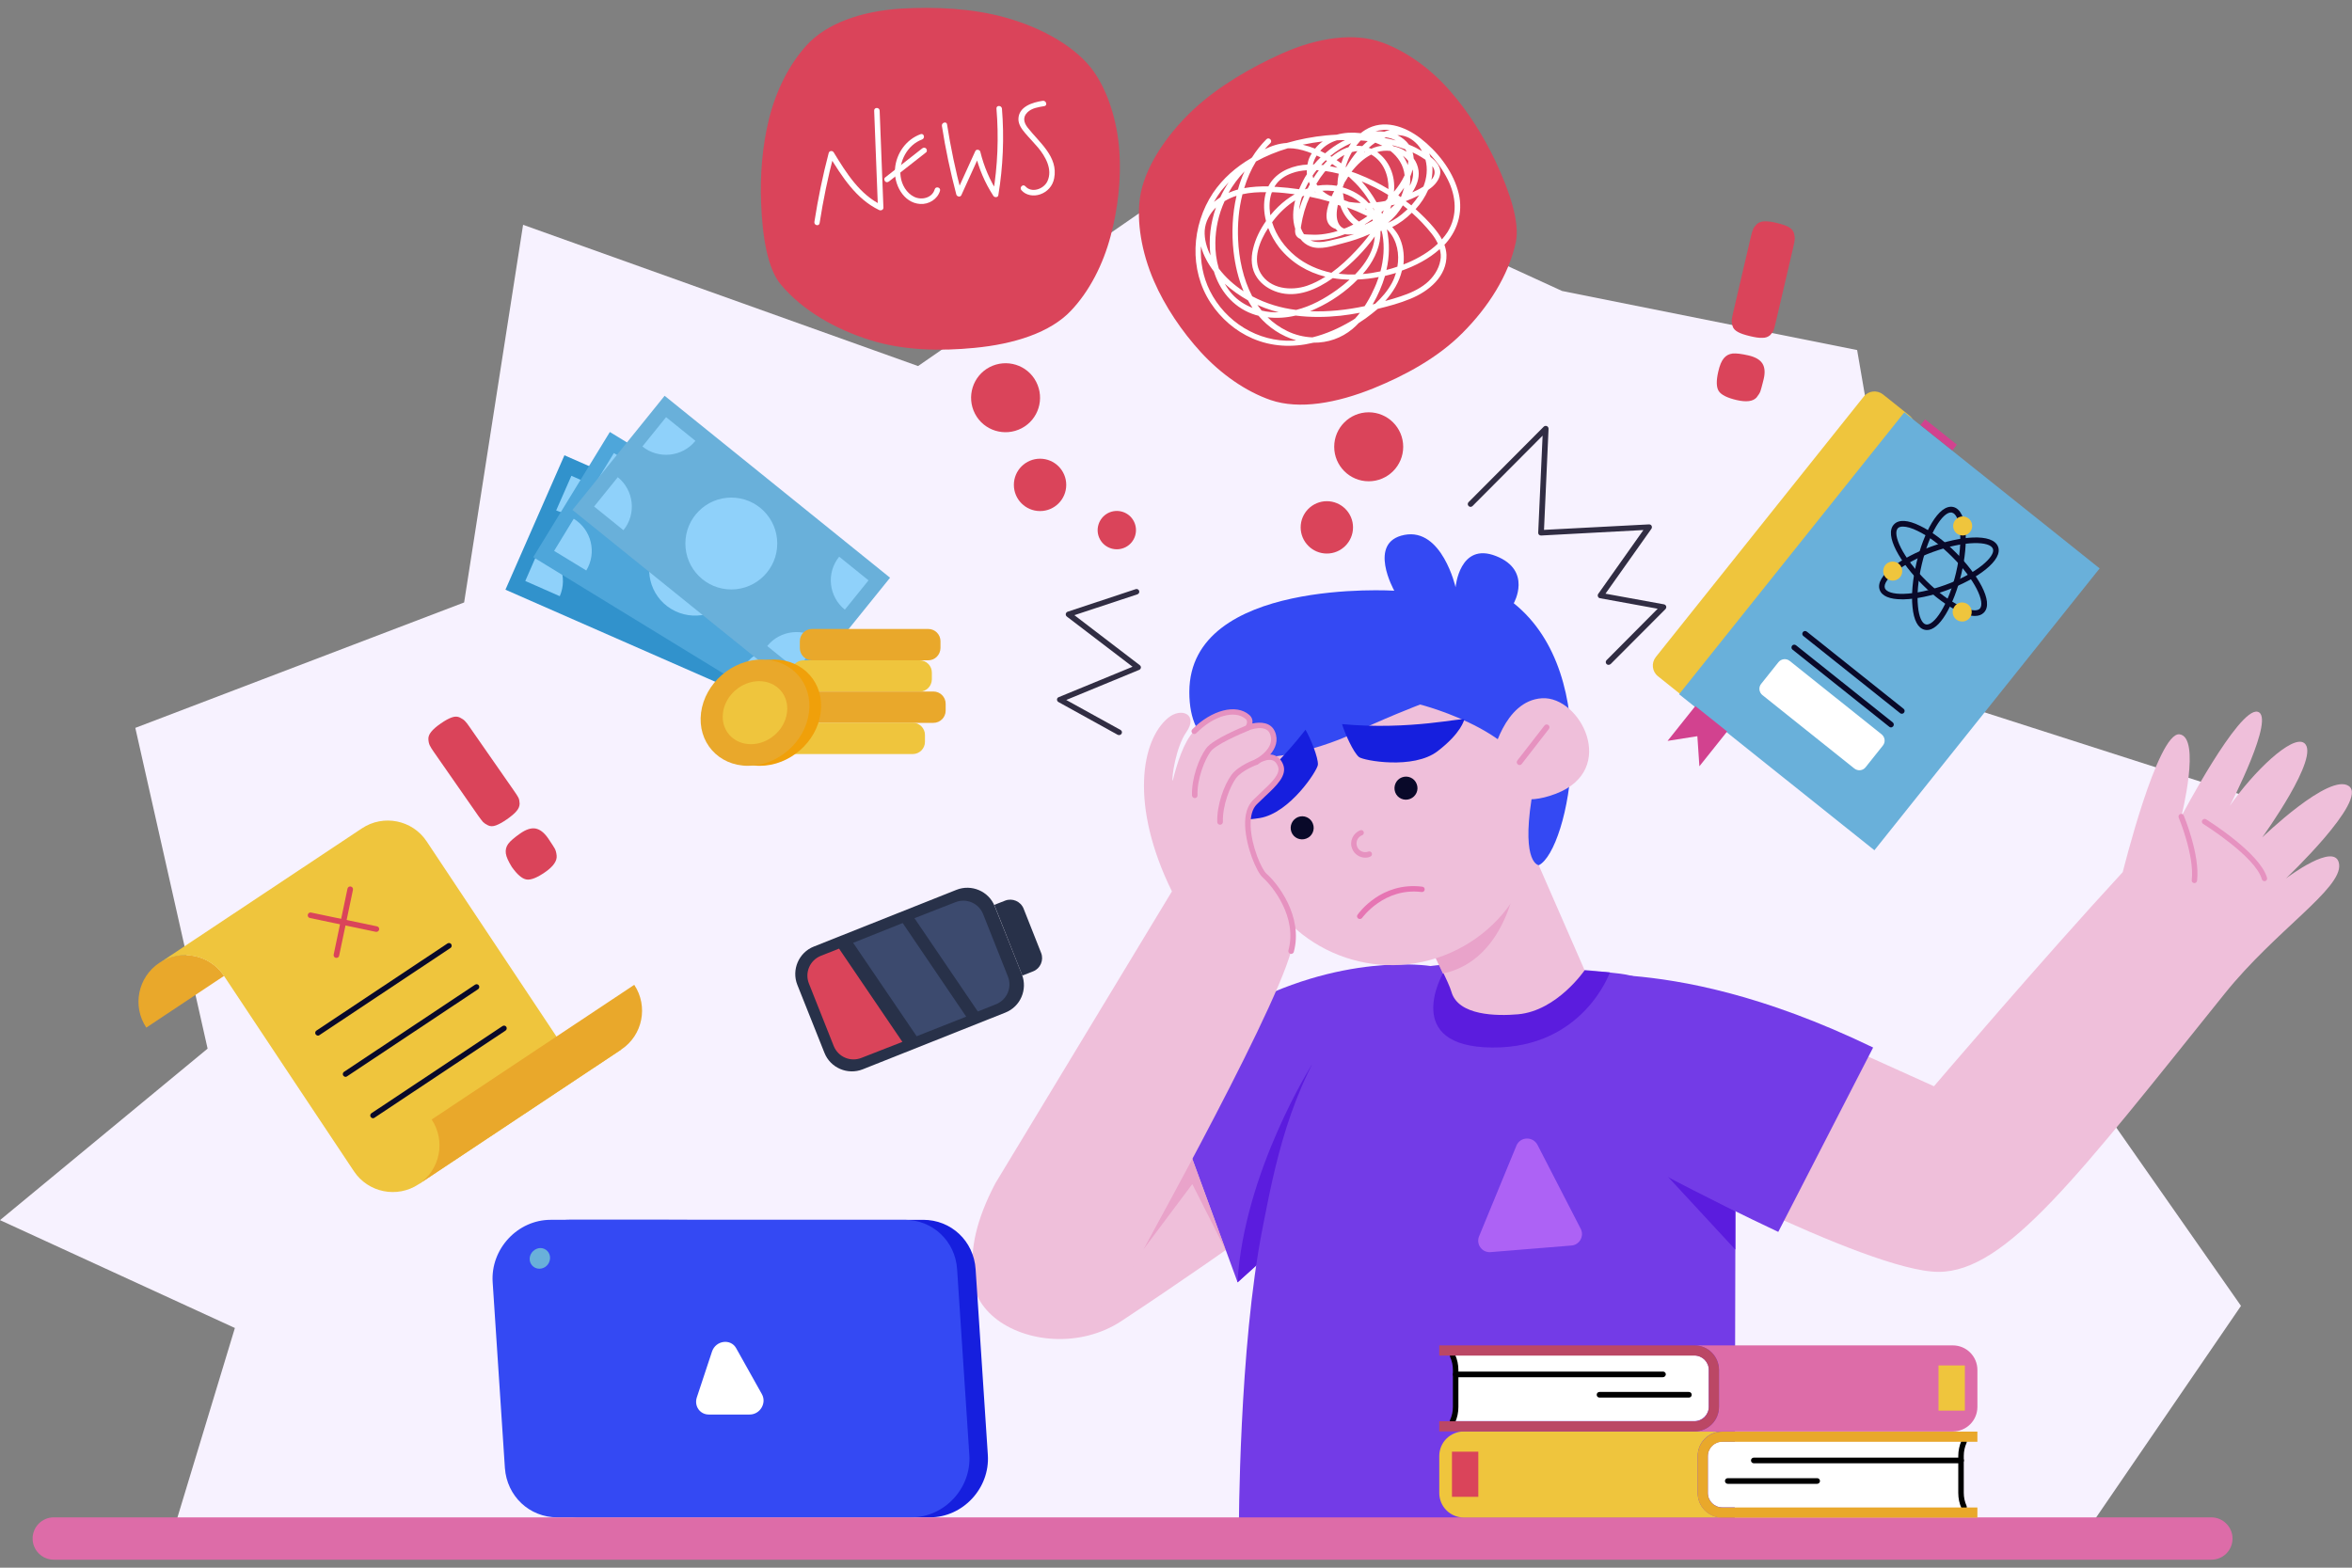 <?xml version="1.0" encoding="utf-8"?>
<!-- Generator: Adobe Illustrator 27.1.1, SVG Export Plug-In . SVG Version: 6.00 Build 0)  -->
<svg version="1.1" id="Layer_1" xmlns="http://www.w3.org/2000/svg" xmlns:xlink="http://www.w3.org/1999/xlink" x="0px" y="0px"
	 viewBox="0 0 150 100" style="enable-background:new 0 0 150 100;" xml:space="preserve">
<rect x="0" y="0" width="150" height="100" fill="#808080" stroke="none"/>
<style type="text/css">
	.st0{fill:#F7F2FF;}
	.st1{fill:#EFC53D;}
	.st2{fill:#69B0DA;}
	.st3{fill:#D2428F;}
	.st4{fill:#090929;}
	.st5{fill:#FFFFFF;}
	.st6{fill:#283149;}
	.st7{fill:#DA445A;}
	.st8{fill:#3C4A6E;}
	.st9{fill:#E9A82B;}
	.st10{fill:#3192CC;}
	.st11{fill:#8FD1FA;}
	.st12{fill:#4EA6DA;}
	.st13{fill:#F0A00A;}
	.st14{fill:#312D43;}
	.st15{fill:#EFBFDA;}
	.st16{fill:#733BE7;}
	.st17{fill:#E9A3CA;}
	.st18{fill:#5B1CDE;}
	.st19{fill:#AD62F5;}
	.st20{fill:#E692C0;}
	.st21{fill:#3449F3;}
	.st22{fill:#161FDE;}
	.st23{fill:#E675B3;}
	.st24{fill:#DD6CA8;}
	.st25{fill:#BB4765;}
</style>
<g>
	<g id="BACKGROUND">
		<g>
			<polygon class="st0" points="14.98,84.71 0,77.83 13.24,66.89 8.63,46.43 29.6,38.43 33.36,14.34 58.55,23.35 79.09,9.15 
				99.62,18.56 118.44,22.33 122.17,44.03 144.67,51.25 132.04,67.74 142.92,83.3 132.9,97.94 10.97,97.94 			"/>
		</g>
	</g>
	<g id="OBJECTS">
		<g>
			<g>
				<g>
					<path class="st1" d="M107.43,44.49l-1.69-1.35c-0.38-0.3-0.44-0.85-0.14-1.23l13.26-16.61c0.3-0.38,0.85-0.44,1.23-0.14
						l1.69,1.35c0.38,0.3,0.44,0.85,0.14,1.23l-13.26,16.61C108.36,44.73,107.81,44.79,107.43,44.49z"/>
				</g>
				<g>
					
						<rect x="109" y="32.24" transform="matrix(0.624 -0.781 0.781 0.624 13.889 109.294)" class="st2" width="23.02" height="15.95"/>
				</g>
				<g>
					<polygon class="st3" points="108.38,48.88 108.25,46.96 106.35,47.26 108.12,45.04 110.15,46.66 					"/>
				</g>
				<g>
					
						<rect x="123.41" y="26.38" transform="matrix(0.624 -0.781 0.781 0.624 24.87 107.033)" class="st3" width="0.47" height="2.6"/>
				</g>
				<g>
					<g>
						<path class="st4" d="M122.89,40.19c-0.05,0-0.1-0.01-0.15-0.02c-0.42-0.1-0.69-0.6-0.77-1.46c-0.08-0.78,0.01-1.77,0.25-2.79
							c0.44-1.9,1.42-3.79,2.35-3.58c0.93,0.22,0.97,2.35,0.52,4.25c-0.24,1.02-0.6,1.94-1.01,2.61
							C123.68,39.86,123.27,40.19,122.89,40.19z M124.42,32.69c-0.53,0-1.39,1.31-1.86,3.32l0,0c-0.23,0.98-0.32,1.93-0.24,2.67
							c0.06,0.66,0.25,1.09,0.5,1.15c0.25,0.06,0.61-0.24,0.96-0.81c0.39-0.63,0.74-1.52,0.97-2.5c0.49-2.1,0.26-3.7-0.26-3.82
							C124.47,32.69,124.45,32.69,124.42,32.69z M122.39,35.97L122.39,35.97L122.39,35.97z"/>
					</g>
					<g>
						<path class="st4" d="M121.31,38.23c-0.8,0-1.29-0.21-1.43-0.6c-0.33-0.9,1.44-2.1,3.27-2.76l0,0
							c1.83-0.67,3.95-0.89,4.28,0.01c0.15,0.41-0.13,0.91-0.8,1.45c-0.61,0.49-1.49,0.96-2.47,1.32c-0.98,0.36-1.95,0.56-2.74,0.58
							C121.38,38.23,121.35,38.23,121.31,38.23z M123.27,35.21L123.27,35.21c-2.03,0.74-3.24,1.81-3.06,2.31
							c0.09,0.24,0.54,0.38,1.2,0.36c0.75-0.02,1.68-0.22,2.63-0.56c0.95-0.34,1.79-0.79,2.37-1.26c0.52-0.42,0.78-0.81,0.69-1.05
							C126.92,34.51,125.3,34.47,123.27,35.21z"/>
					</g>
					<g>
						<path class="st4" d="M125.95,39.29c-0.29,0-0.66-0.1-1.08-0.31c-0.71-0.34-1.51-0.93-2.25-1.67c-1.39-1.37-2.5-3.19-1.82-3.87
							c0.3-0.31,0.88-0.28,1.65,0.1c0.71,0.34,1.51,0.93,2.25,1.67c1.39,1.37,2.5,3.19,1.82,3.87
							C126.38,39.22,126.19,39.29,125.95,39.29z M121.36,33.59c-0.14,0-0.25,0.03-0.32,0.1c-0.37,0.38,0.28,1.86,1.82,3.37
							c0.72,0.71,1.48,1.28,2.16,1.6c0.6,0.29,1.06,0.35,1.24,0.17c0.37-0.38-0.28-1.86-1.82-3.37c-0.72-0.71-1.48-1.28-2.16-1.6
							C121.92,33.68,121.6,33.59,121.36,33.59z"/>
					</g>
					<g>
						<path class="st1" d="M120.12,36.29c-0.08,0.33,0.13,0.66,0.45,0.73c0.33,0.08,0.66-0.13,0.73-0.45
							c0.08-0.33-0.13-0.66-0.45-0.73C120.52,35.76,120.19,35.96,120.12,36.29z"/>
					</g>
					<g>
						<path class="st1" d="M124.58,33.41c-0.08,0.33,0.13,0.66,0.45,0.73c0.33,0.08,0.66-0.13,0.73-0.45
							c0.08-0.33-0.13-0.66-0.45-0.73C124.99,32.88,124.66,33.09,124.58,33.41z"/>
					</g>
					<g>
						<path class="st1" d="M124.55,38.9c-0.08,0.33,0.13,0.66,0.45,0.73c0.33,0.08,0.66-0.13,0.73-0.45
							c0.08-0.33-0.13-0.66-0.45-0.73C124.96,38.36,124.63,38.57,124.55,38.9z"/>
					</g>
				</g>
				<g>
					<path class="st5" d="M118.26,49.02l-5.86-4.68c-0.22-0.18-0.26-0.5-0.08-0.72l1.1-1.38c0.18-0.22,0.5-0.26,0.72-0.08l5.86,4.68
						c0.22,0.18,0.26,0.5,0.08,0.72l-1.1,1.38C118.81,49.16,118.49,49.2,118.26,49.02z"/>
				</g>
				<g>
					<path class="st4" d="M120.6,46.4c-0.04,0-0.08-0.01-0.11-0.04l-6.17-4.92c-0.08-0.06-0.09-0.17-0.03-0.25
						c0.06-0.08,0.17-0.09,0.25-0.03l6.17,4.92c0.08,0.06,0.09,0.17,0.03,0.25C120.7,46.37,120.65,46.4,120.6,46.4z"/>
				</g>
				<g>
					<path class="st4" d="M121.29,45.53c-0.04,0-0.08-0.01-0.11-0.04l-6.17-4.92c-0.08-0.06-0.09-0.17-0.03-0.25
						c0.06-0.08,0.17-0.09,0.25-0.03l6.17,4.92c0.08,0.06,0.09,0.17,0.03,0.25C121.39,45.51,121.34,45.53,121.29,45.53z"/>
				</g>
			</g>
			<g>
				<g>
					<path class="st6" d="M64.12,64.59l-9.1,3.62c-0.96,0.38-2.06-0.09-2.44-1.05l-1.73-4.34c-0.38-0.96,0.09-2.06,1.05-2.44
						l9.1-3.62c0.96-0.38,2.06,0.09,2.44,1.05l1.73,4.34C65.55,63.12,65.08,64.21,64.12,64.59z"/>
				</g>
				<g>
					<path class="st7" d="M54.94,67.48c-0.7,0.28-1.49-0.06-1.77-0.76l-1.58-3.98c-0.28-0.7,0.06-1.49,0.76-1.77l1.16-0.46
						l4.04,5.95L54.94,67.48z"/>
				</g>
				<g>
					<path class="st8" d="M60.93,57.55c0.7-0.28,1.49,0.06,1.77,0.76l1.58,3.98c0.28,0.7-0.06,1.49-0.76,1.77l-1.16,0.46l-4.04-5.95
						L60.93,57.55z"/>
				</g>
				<g>
					<path class="st6" d="M65.89,61.96l-0.69,0.27l-1.79-4.51l0.69-0.27c0.46-0.18,0.99,0.04,1.18,0.51l1.12,2.83
						C66.58,61.25,66.35,61.78,65.89,61.96z"/>
				</g>
				<g>
					<polygon class="st8" points="61.62,64.85 58.46,66.1 54.41,60.14 57.57,58.88 					"/>
				</g>
			</g>
			<g>
				<g>
					<path class="st9" d="M14.29,62.25c-0.91-1.37-2.76-1.74-4.13-0.83c-1.37,0.91-1.74,2.76-0.83,4.13L14.29,62.25z"/>
				</g>
				<g>
					<path class="st1" d="M35.49,66.12c0,0-7.65-11.51-8.28-12.45c-0.91-1.37-2.76-1.74-4.13-0.83l-12.92,8.59
						c1.37-0.91,3.22-0.54,4.13,0.83c1.59,2.39,7.35,11.07,8.28,12.45c0.91,1.37,2.76,1.74,4.13,0.83
						c2.19-1.46,12.92-8.59,12.92-8.59"/>
				</g>
				<g>
					<path class="st9" d="M26.7,75.54c1.37-0.91,1.74-2.76,0.83-4.13l12.92-8.59c0.91,1.37,0.54,3.22-0.83,4.13L26.7,75.54z"/>
				</g>
				<g>
					<path class="st4" d="M20.28,66.06c-0.06,0-0.11-0.03-0.15-0.08c-0.05-0.08-0.03-0.19,0.05-0.24l8.36-5.56
						c0.08-0.05,0.19-0.03,0.24,0.05c0.05,0.08,0.03,0.19-0.05,0.24l-8.36,5.56C20.35,66.05,20.32,66.06,20.28,66.06z"/>
				</g>
				<g>
					<path class="st4" d="M22.04,68.69c-0.06,0-0.11-0.03-0.15-0.08c-0.05-0.08-0.03-0.19,0.05-0.24l8.36-5.56
						c0.08-0.05,0.19-0.03,0.24,0.05c0.05,0.08,0.03,0.19-0.05,0.24l-8.36,5.56C22.1,68.68,22.07,68.69,22.04,68.69z"/>
				</g>
				<g>
					<path class="st4" d="M23.79,71.33c-0.06,0-0.11-0.03-0.15-0.08c-0.05-0.08-0.03-0.19,0.05-0.24l8.36-5.56
						c0.08-0.05,0.19-0.03,0.24,0.05c0.05,0.08,0.03,0.19-0.05,0.24l-8.36,5.56C23.86,71.32,23.82,71.33,23.79,71.33z"/>
				</g>
				<g>
					<g>
						<path class="st7" d="M21.46,61.1c-0.01,0-0.02,0-0.04,0c-0.1-0.02-0.16-0.11-0.14-0.21l0.88-4.2c0.02-0.1,0.11-0.16,0.21-0.14
							c0.1,0.02,0.16,0.11,0.14,0.21l-0.88,4.2C21.62,61.04,21.55,61.1,21.46,61.1z"/>
					</g>
					<g>
						<path class="st7" d="M24.01,59.44c-0.01,0-0.02,0-0.04,0l-4.2-0.88c-0.1-0.02-0.16-0.11-0.14-0.21
							c0.02-0.1,0.11-0.16,0.21-0.14l4.2,0.88c0.1,0.02,0.16,0.11,0.14,0.21C24.16,59.38,24.09,59.44,24.01,59.44z"/>
					</g>
				</g>
			</g>
			<g>
				<g>
					<g>
						<g>
							
								<rect x="37.88" y="27.8" transform="matrix(0.402 -0.916 0.916 0.402 -8.458 61.138)" class="st10" width="9.36" height="18.48"/>
						</g>
						<g>
							<path class="st11" d="M45.23,38.22c-0.65,1.48-2.37,2.15-3.85,1.5c-1.48-0.65-2.15-2.37-1.5-3.85
								c0.65-1.48,2.37-2.15,3.85-1.5C45.21,35.01,45.88,36.74,45.23,38.22z"/>
						</g>
						<g>
							<path class="st11" d="M35.47,32.56c1.22,0.53,2.63-0.02,3.17-1.24l-2.2-0.97L35.47,32.56z"/>
						</g>
						<g>
							<path class="st11" d="M50.65,39.22c-1.22-0.53-1.77-1.95-1.24-3.17l2.2,0.97L50.65,39.22z"/>
						</g>
						<g>
							<path class="st11" d="M34.46,34.86c1.22,0.53,1.77,1.95,1.24,3.17l-2.2-0.97L34.46,34.86z"/>
						</g>
						<g>
							<path class="st11" d="M49.64,41.52c-1.22-0.53-2.63,0.02-3.17,1.24l2.2,0.97L49.64,41.52z"/>
						</g>
					</g>
					<g>
						<g>
							
								<rect x="39.64" y="27.11" transform="matrix(0.522 -0.853 0.853 0.522 -9.809 55.201)" class="st12" width="9.36" height="18.48"/>
						</g>
						<g>
							<path class="st11" d="M46.82,37.87c-0.84,1.38-2.64,1.81-4.02,0.97c-1.38-0.84-1.81-2.64-0.97-4.02
								c0.84-1.38,2.64-1.81,4.02-0.97C47.23,34.69,47.66,36.49,46.82,37.87z"/>
						</g>
						<g>
							<path class="st11" d="M37.9,30.95c1.13,0.69,2.61,0.34,3.3-0.8l-2.05-1.25L37.9,30.95z"/>
						</g>
						<g>
							<path class="st11" d="M52.05,39.6c-1.13-0.69-1.49-2.17-0.8-3.3l2.05,1.25L52.05,39.6z"/>
						</g>
						<g>
							<path class="st11" d="M36.59,33.09c1.13,0.69,1.49,2.17,0.8,3.3l-2.05-1.25L36.59,33.09z"/>
						</g>
						<g>
							<path class="st11" d="M50.74,41.74c-1.13-0.69-2.61-0.34-3.3,0.8l2.05,1.25L50.74,41.74z"/>
						</g>
					</g>
					<g>
						<g>
							
								<rect x="41.96" y="25.42" transform="matrix(0.628 -0.778 0.778 0.628 -9.619 49.21)" class="st2" width="9.36" height="18.48"/>
						</g>
						<g>
							<circle class="st11" cx="46.64" cy="34.67" r="2.93"/>
						</g>
						<g>
							<path class="st11" d="M40.97,28.48c1.03,0.83,2.55,0.67,3.38-0.36l-1.87-1.51L40.97,28.48z"/>
						</g>
						<g>
							<path class="st11" d="M53.88,38.89c-1.03-0.83-1.2-2.35-0.36-3.38l1.87,1.51L53.88,38.89z"/>
						</g>
						<g>
							<path class="st11" d="M39.4,30.44c1.03,0.83,1.2,2.35,0.36,3.38l-1.87-1.51L39.4,30.44z"/>
						</g>
						<g>
							<path class="st11" d="M52.31,40.85c-1.03-0.83-2.55-0.67-3.38,0.36l1.87,1.51L52.31,40.85z"/>
						</g>
					</g>
				</g>
				<g>
					<g>
						<path class="st1" d="M58.65,44.12h-7.41c-0.43,0-0.78-0.35-0.78-0.78V42.9c0-0.43,0.35-0.78,0.78-0.78h7.41
							c0.43,0,0.78,0.35,0.78,0.78v0.44C59.42,43.77,59.08,44.12,58.65,44.12z"/>
					</g>
					<g>
						<path class="st9" d="M59.53,46.11h-7.41c-0.43,0-0.78-0.35-0.78-0.78v-0.44c0-0.43,0.35-0.78,0.78-0.78h7.41
							c0.43,0,0.78,0.35,0.78,0.78v0.44C60.31,45.76,59.96,46.11,59.53,46.11z"/>
					</g>
					<g>
						<path class="st9" d="M59.2,42.12h-7.41c-0.43,0-0.78-0.35-0.78-0.78v-0.44c0-0.43,0.35-0.78,0.78-0.78h7.41
							c0.43,0,0.78,0.35,0.78,0.78v0.44C59.97,41.78,59.62,42.12,59.2,42.12z"/>
					</g>
					<g>
						<path class="st1" d="M58.21,48.1H50.8c-0.43,0-0.78-0.35-0.78-0.78v-0.44c0-0.43,0.35-0.78,0.78-0.78h7.41
							c0.43,0,0.78,0.35,0.78,0.78v0.44C58.99,47.75,58.64,48.1,58.21,48.1z"/>
					</g>
					<g>
						<g>
							<path class="st13" d="M52.34,45.46c-0.24,1.87-1.98,3.39-3.88,3.39c-1.9,0-3.24-1.52-3-3.39c0.24-1.87,1.98-3.39,3.88-3.39
								C51.24,42.07,52.59,43.59,52.34,45.46z"/>
						</g>
						<g>
							<path class="st9" d="M51.59,45.46c-0.24,1.87-1.98,3.39-3.88,3.39c-1.9,0-3.24-1.52-3-3.39s1.98-3.39,3.88-3.39
								C50.49,42.07,51.84,43.59,51.59,45.46z"/>
						</g>
						<g>
							<path class="st1" d="M50.19,45.46c-0.14,1.11-1.18,2.01-2.3,2.01c-1.13,0-1.93-0.9-1.78-2.01c0.14-1.11,1.18-2.01,2.3-2.01
								C49.54,43.45,50.34,44.35,50.19,45.46z"/>
						</g>
					</g>
				</g>
			</g>
			<g>
				<g>
					<g>
						<path class="st7" d="M109.94,22.85c0.15-0.18,0.33-0.27,0.56-0.3c0.23-0.02,0.56,0.02,1,0.12c0.44,0.1,0.74,0.27,0.9,0.52
							c0.15,0.24,0.18,0.57,0.08,0.99l-0.06,0.24c-0.06,0.24-0.11,0.42-0.15,0.54c-0.04,0.11-0.12,0.24-0.24,0.39
							c-0.23,0.26-0.66,0.31-1.27,0.17s-1-0.34-1.15-0.58c-0.15-0.24-0.16-0.65-0.03-1.22C109.67,23.31,109.79,23.03,109.94,22.85z
							 M112.4,21.55c-0.21,0.01-0.47-0.03-0.8-0.11c-0.33-0.08-0.58-0.16-0.76-0.26s-0.3-0.22-0.34-0.37
							c-0.05-0.15-0.06-0.28-0.06-0.38c0.01-0.11,0.04-0.27,0.09-0.48l1.13-4.84c0.05-0.21,0.09-0.37,0.14-0.48
							c0.04-0.1,0.12-0.21,0.23-0.32c0.11-0.11,0.27-0.18,0.48-0.19c0.21-0.01,0.47,0.02,0.8,0.1c0.33,0.08,0.58,0.16,0.76,0.26
							c0.18,0.1,0.29,0.23,0.34,0.39c0.04,0.15,0.06,0.29,0.05,0.4c-0.01,0.11-0.04,0.27-0.09,0.49l-1.13,4.84
							c-0.05,0.21-0.09,0.37-0.13,0.47c-0.04,0.1-0.11,0.2-0.22,0.31C112.76,21.49,112.61,21.55,112.4,21.55z"/>
					</g>
				</g>
				<g>
					<g>
						<path class="st7" d="M32.26,54.44c-0.03-0.23,0.02-0.43,0.15-0.61c0.13-0.18,0.39-0.4,0.76-0.66c0.37-0.26,0.7-0.37,0.98-0.32
							c0.28,0.05,0.54,0.25,0.79,0.6l0.14,0.21c0.14,0.21,0.24,0.36,0.3,0.47c0.06,0.11,0.1,0.25,0.12,0.44
							c0.04,0.34-0.21,0.7-0.73,1.06c-0.52,0.36-0.92,0.52-1.2,0.47c-0.28-0.05-0.59-0.32-0.93-0.8
							C32.42,54.94,32.29,54.66,32.26,54.44z M32.94,51.74c-0.13,0.16-0.34,0.33-0.61,0.52c-0.27,0.19-0.51,0.32-0.7,0.39
							c-0.19,0.07-0.36,0.07-0.5,0c-0.14-0.07-0.25-0.14-0.32-0.21c-0.07-0.08-0.17-0.21-0.3-0.39l-2.84-4.08
							c-0.13-0.18-0.21-0.32-0.26-0.42c-0.05-0.1-0.08-0.23-0.09-0.39c-0.01-0.16,0.05-0.32,0.18-0.48
							c0.13-0.16,0.33-0.34,0.61-0.53c0.27-0.19,0.51-0.32,0.71-0.39c0.2-0.07,0.37-0.06,0.51,0.01c0.14,0.07,0.26,0.15,0.33,0.23
							c0.08,0.08,0.18,0.21,0.3,0.39l2.84,4.08c0.13,0.18,0.21,0.32,0.26,0.41c0.05,0.09,0.07,0.22,0.08,0.37
							C33.14,51.42,33.08,51.58,32.94,51.74z"/>
					</g>
				</g>
			</g>
		</g>
		<g>
			<g>
				<g>
					<path class="st14" d="M102.58,42.41c-0.05,0-0.09-0.02-0.12-0.05c-0.07-0.07-0.07-0.18,0-0.25l3.26-3.28l-3.68-0.67
						c-0.06-0.01-0.11-0.05-0.13-0.11c-0.02-0.06-0.02-0.12,0.02-0.17l2.88-4.07l-6.53,0.35c-0.05,0-0.1-0.02-0.13-0.05
						c-0.04-0.04-0.05-0.08-0.05-0.13l0.28-6.19l-4.47,4.49c-0.07,0.07-0.18,0.07-0.25,0c-0.07-0.07-0.07-0.18,0-0.25l4.79-4.81
						c0.05-0.05,0.13-0.07,0.2-0.04c0.07,0.03,0.11,0.1,0.11,0.17l-0.29,6.45l6.7-0.35c0.07,0,0.13,0.03,0.16,0.09
						c0.03,0.06,0.03,0.13-0.01,0.19l-2.93,4.14l3.73,0.68c0.06,0.01,0.12,0.06,0.14,0.12c0.02,0.06,0,0.13-0.04,0.18l-3.5,3.51
						C102.67,42.4,102.62,42.41,102.58,42.41z"/>
				</g>
				<g>
					<path class="st14" d="M71.37,46.89c-0.03,0-0.06-0.01-0.09-0.02l-3.78-2.09c-0.06-0.03-0.09-0.1-0.09-0.16
						c0-0.07,0.05-0.13,0.11-0.15l4.71-1.94l-4.19-3.2c-0.05-0.04-0.08-0.1-0.07-0.17c0.01-0.06,0.06-0.12,0.12-0.14l4.34-1.44
						c0.09-0.03,0.19,0.02,0.22,0.11c0.03,0.09-0.02,0.19-0.11,0.22l-4.02,1.33l4.17,3.19c0.05,0.04,0.08,0.1,0.07,0.16
						c-0.01,0.06-0.05,0.12-0.11,0.14L68,44.65l3.46,1.91c0.09,0.05,0.12,0.15,0.07,0.24C71.49,46.86,71.43,46.89,71.37,46.89z"/>
				</g>
			</g>
			<g>
				<g>
					<g>
						<g>
							<path class="st7" d="M96.67,15.46c-0.46,2.12-1.77,4.15-3.4,5.78c-1.59,1.6-3.69,2.72-5.68,3.53
								c-2.35,0.95-4.73,1.37-6.55,0.75c-1.62-0.56-3.18-1.67-4.45-3.05c-1.22-1.33-2.3-2.94-2.99-4.53
								c-0.82-1.88-1.11-3.84-0.9-5.32c0.25-1.79,1.55-3.89,3.42-5.64c1.59-1.48,3.66-2.68,5.62-3.56c2.34-1.05,4.67-1.35,6.41-0.71
								c1.52,0.56,3.04,1.62,4.31,3.07c1.19,1.35,2.18,2.95,2.91,4.49C96.3,12.25,96.94,14.2,96.67,15.46z"/>
						</g>
						<g>
							<circle class="st7" cx="87.29" cy="28.5" r="2.2"/>
						</g>
						<g>
							<path class="st7" d="M86.29,33.64c0,0.92-0.75,1.67-1.67,1.67c-0.92,0-1.67-0.75-1.67-1.67c0-0.92,0.75-1.67,1.67-1.67
								C85.54,31.97,86.29,32.72,86.29,33.64z"/>
						</g>
					</g>
					<path class="st5" d="M92.2,15.53c0.84-0.95,1.14-2.19,0.77-3.41c-0.38-1.3-1.32-2.48-2.38-3.3c-1-0.77-2.35-1.24-3.51-0.54
						c-0.11,0.07-0.21,0.14-0.31,0.22c-0.01,0-0.03-0.01-0.04-0.01c-0.49-0.06-1.01-0.03-1.48,0.1c-0.23,0.01-0.46,0.03-0.69,0.05
						c-0.83,0.08-1.67,0.24-2.5,0.48c-0.49,0.03-0.96,0.18-1.4,0.4c0.11-0.13,0.23-0.27,0.36-0.39c0.16-0.16-0.09-0.41-0.25-0.25
						c-0.35,0.35-0.66,0.74-0.92,1.16c-0.02,0.02-0.04,0.03-0.06,0.05c-0.96,0.56-1.8,1.29-2.43,2.22c-1.38,2.08-1.54,4.9-0.15,7.01
						c0.65,0.99,1.58,1.8,2.67,2.27c1.22,0.53,2.55,0.59,3.84,0.28c0.02,0,0.04-0.01,0.05-0.01c0.9,0.01,1.77-0.28,2.49-0.88
						c0.14-0.12,0.27-0.24,0.4-0.38c0.29-0.18,0.57-0.38,0.83-0.59c0.13-0.1,0.25-0.2,0.38-0.31c0.7-0.17,1.41-0.36,2.08-0.64
						c1.16-0.47,2.34-1.43,2.3-2.81c-0.01-0.22-0.06-0.44-0.13-0.64C92.14,15.59,92.17,15.56,92.2,15.53z M92.33,11.45
						c0.54,1.07,0.64,2.3-0.01,3.35c-0.11,0.17-0.23,0.32-0.36,0.47c-0.14-0.27-0.33-0.52-0.52-0.75c-0.35-0.42-0.75-0.81-1.16-1.18
						c0.01-0.01,0.01-0.01,0.02-0.02c0.32-0.35,0.59-0.76,0.78-1.2c0.34-0.23,0.63-0.52,0.74-0.9c0.15-0.51-0.2-0.91-0.59-1.21
						c-0.01-0.02-0.01-0.04-0.02-0.06c-0.02-0.05-0.04-0.11-0.06-0.16C91.62,10.28,92.03,10.85,92.33,11.45z M87.7,19.38
						c-0.06,0.01-0.11,0.03-0.16,0.04c0.34-0.58,0.61-1.21,0.79-1.82c0.24-0.06,0.47-0.12,0.7-0.19c-0.07,0.22-0.15,0.44-0.26,0.64
						C88.5,18.55,88.12,18.99,87.7,19.38z M86.15,20.49c-0.76,0.45-1.59,0.82-2.45,1.03c-0.55-0.02-1.11-0.16-1.6-0.4
						c-0.48-0.23-0.9-0.53-1.26-0.88c0.6,0.07,1.2,0.03,1.79-0.11c0.95,0.12,1.91,0.11,2.86,0.01c0.42-0.05,0.83-0.11,1.24-0.19
						c-0.1,0.13-0.2,0.25-0.31,0.37C86.34,20.38,86.25,20.43,86.15,20.49z M76.83,14.71c0.04-0.57,0.32-1.08,0.72-1.48
						c-0.35,0.98-0.48,2.04-0.35,3.06C76.96,15.81,76.8,15.26,76.83,14.71z M77.51,15.48c0.01-0.91,0.21-1.82,0.59-2.65
						c0.24-0.14,0.49-0.26,0.76-0.34c-0.27,1.16-0.32,2.38-0.19,3.55c0.1,0.87,0.3,1.74,0.64,2.54c-0.6-0.39-1.15-0.88-1.58-1.45
						C77.57,16.59,77.5,16.03,77.51,15.48z M82.48,9.47c0.4,0.04,0.8,0.16,1.18,0.31c-0.05,0.08-0.1,0.16-0.14,0.25
						c-0.07,0.15-0.11,0.31-0.14,0.47c-0.1,0.01-0.19,0.01-0.29,0.02c-0.93,0.12-1.79,0.56-2.2,1.37c-0.52-0.01-1.04,0.02-1.54,0.11
						c0.18-0.6,0.43-1.17,0.75-1.7c0.64-0.35,1.32-0.63,2.03-0.84C82.24,9.46,82.36,9.46,82.48,9.47z M85.26,8.95
						c0.17-0.01,0.34-0.01,0.52-0.01c-0.06,0.03-0.13,0.06-0.19,0.09c-0.39,0.21-0.75,0.46-1.08,0.75c-0.1-0.05-0.21-0.11-0.31-0.16
						C84.49,9.29,84.86,9.07,85.26,8.95z M88.17,14.97c0.14,0.79,0.07,1.58-0.13,2.34c-0.37,0.08-0.75,0.14-1.13,0.17
						c0.09-0.1,0.17-0.2,0.25-0.3c0.54-0.7,0.91-1.57,0.88-2.44c0.02,0,0.05-0.01,0.07-0.02C88.13,14.8,88.15,14.89,88.17,14.97z
						 M87.03,19.53c-1.14,0.24-2.32,0.37-3.48,0.32c0.13-0.05,0.26-0.11,0.39-0.17c0.96-0.44,1.89-1.08,2.64-1.85
						c0.45-0.02,0.9-0.07,1.35-0.16c-0.1,0.3-0.22,0.6-0.36,0.88C87.42,18.89,87.23,19.22,87.03,19.53z M79.86,18.9
						c-0.58-1.11-0.85-2.41-0.9-3.64c-0.04-0.96,0.04-1.94,0.28-2.87c0.49-0.11,1.01-0.14,1.51-0.13c-0.02,0.05-0.04,0.1-0.05,0.15
						c-0.13,0.56-0.1,1.14,0.04,1.69c-0.38,0.54-0.67,1.13-0.82,1.75c-0.16,0.63-0.13,1.32,0.25,1.86c0.31,0.46,0.8,0.77,1.32,0.93
						c1.24,0.38,2.5-0.18,3.51-0.9c0.35,0.06,0.71,0.09,1.07,0.1c-0.26,0.23-0.53,0.45-0.81,0.65c-0.78,0.56-1.66,1.05-2.6,1.28
						C81.69,19.65,80.75,19.37,79.86,18.9z M83.34,10.86c0,0.09,0,0.17,0.01,0.25c-0.09,0.13-0.17,0.27-0.24,0.41
						c-0.09,0.18-0.18,0.36-0.26,0.55c-0.48-0.07-0.96-0.12-1.44-0.15c-0.04,0-0.09,0-0.13,0c0.01-0.02,0.02-0.04,0.03-0.06
						c0.25-0.4,0.66-0.67,1.1-0.82C82.71,10.93,83.02,10.88,83.34,10.86z M84.55,10.22c0.03,0.01,0.05,0.03,0.08,0.05
						c-0.08,0.08-0.16,0.17-0.24,0.26c-0.04,0-0.09-0.01-0.13-0.01C84.35,10.42,84.44,10.32,84.55,10.22z M89.12,8.62
						c0.4,0,0.8,0.14,1.15,0.47c0.18,0.16,0.31,0.35,0.42,0.55c-0.27-0.16-0.54-0.3-0.83-0.41C89.67,8.97,89.41,8.76,89.12,8.62z
						 M89.91,11.85c0.03-0.2,0.04-0.4,0.03-0.59c0.06-0.14,0.11-0.29,0.15-0.45C90.17,11.16,90.08,11.52,89.91,11.85z M85.99,17.51
						c-0.21-0.01-0.41-0.03-0.62-0.05c0.87-0.68,1.66-1.48,2.31-2.38c-0.02,0.23-0.06,0.45-0.13,0.68
						c-0.22,0.67-0.64,1.25-1.13,1.75C86.27,17.51,86.13,17.51,85.99,17.51z M82.61,16.33c-0.68-0.56-1.22-1.3-1.48-2.15
						c0.03-0.04,0.06-0.08,0.08-0.11c0.38-0.5,0.86-0.95,1.39-1.29c-0.15,0.6-0.19,1.22,0,1.81c-0.02,0.2-0.01,0.4,0.16,0.55
						c0.05,0.05,0.11,0.08,0.17,0.1c0.16,0.21,0.38,0.38,0.64,0.48c0.64,0.24,1.4-0.03,2.03-0.19c0.6-0.15,1.21-0.35,1.78-0.61
						c-0.29,0.39-0.6,0.75-0.92,1.09c-0.46,0.49-0.98,0.98-1.55,1.39C84.08,17.22,83.28,16.88,82.61,16.33z M84.53,17.65
						c-0.38,0.24-0.77,0.44-1.18,0.58c-1.01,0.34-2.35,0.21-2.95-0.8c-0.53-0.9-0.08-2.03,0.48-2.89c0.17,0.45,0.42,0.88,0.71,1.26
						C82.38,16.78,83.41,17.37,84.53,17.65z M83.49,11.65c0.01,0.03,0.03,0.06,0.05,0.1c-0.05,0.09-0.1,0.18-0.14,0.27
						c-0.06,0.02-0.12,0.04-0.18,0.06c0.08-0.17,0.16-0.33,0.25-0.49C83.48,11.61,83.48,11.63,83.49,11.65z M84.54,10.91
						c0.28,0.04,0.56,0.1,0.84,0.17c-0.02,0.1-0.04,0.2-0.05,0.29c-0.02,0.13-0.03,0.26-0.03,0.39c-0.02,0.03-0.03,0.06-0.05,0.09
						c-0.41-0.07-0.82-0.07-1.22-0.01c-0.03-0.03-0.05-0.07-0.08-0.11c0.16-0.27,0.34-0.53,0.54-0.78
						C84.5,10.95,84.52,10.93,84.54,10.91z M84.96,10.46c0.12,0.07,0.22,0.16,0.34,0.24c-0.16-0.04-0.31-0.07-0.47-0.1
						C84.87,10.55,84.91,10.5,84.96,10.46z M86.74,9c0.01-0.02,0.03-0.03,0.05-0.04c0.15,0.01,0.3,0.02,0.44,0.04
						c-0.12,0.1-0.24,0.21-0.35,0.32c-0.13-0.02-0.26-0.02-0.39-0.02C86.57,9.2,86.65,9.1,86.74,9z M89.81,10.26
						c0,0.09-0.01,0.18-0.03,0.27c-0.02-0.05-0.03-0.09-0.05-0.14c-0.07-0.16-0.16-0.31-0.26-0.46
						C89.6,10.03,89.71,10.14,89.81,10.26z M87.03,9.69c0.01,0,0.01,0,0.02,0.01c-0.02,0.01-0.04,0.02-0.05,0.03
						C87,9.71,87.01,9.7,87.03,9.69z M87.45,9.86c0.79,0.45,1.12,1.33,1.1,2.2c-0.61-0.37-1.24-0.68-1.9-0.94
						c-0.14-0.06-0.29-0.11-0.44-0.16c0,0-0.01-0.01-0.01-0.01C86.54,10.51,86.96,10.11,87.45,9.86z M87.06,14.32
						c-0.01,0-0.01-0.01-0.02-0.01c0.06-0.04,0.12-0.07,0.18-0.11c0.1-0.07,0.2-0.14,0.3-0.21c0.01,0.03,0.02,0.06,0.03,0.09
						C87.39,14.16,87.22,14.25,87.06,14.32z M85.91,13.23c0.41,0.15,0.81,0.32,1.2,0.51c0.03,0.02,0.06,0.03,0.1,0.05
						c-0.17,0.12-0.35,0.23-0.54,0.34C86.35,13.91,86.09,13.59,85.91,13.23z M85.83,11.52c0.05-0.08,0.1-0.17,0.15-0.25
						c0.02,0,0.03,0.01,0.05,0.01c0.28,0.26,0.55,0.52,0.79,0.82c0.22,0.26,0.41,0.55,0.58,0.84c-0.04,0-0.08,0.01-0.12,0.01
						c-0.44-0.48-1.02-0.82-1.65-1c0.04-0.11,0.08-0.22,0.13-0.33C85.79,11.59,85.81,11.55,85.83,11.52z M88.35,12.82
						c-0.07,0.01-0.15,0.03-0.22,0.04c-0.11,0.02-0.23,0.03-0.34,0.04c-0.27-0.48-0.59-0.92-0.95-1.33
						c0.58,0.24,1.15,0.53,1.69,0.86c-0.01,0.09-0.03,0.17-0.05,0.26C88.44,12.74,88.39,12.78,88.35,12.82z M85.65,12.34
						c0-0.01,0-0.01,0-0.02c0.4,0.13,0.79,0.33,1.11,0.61c0.01,0.01,0.01,0.02,0.02,0.02c-0.25-0.01-0.5-0.03-0.75-0.07
						c-0.1-0.04-0.2-0.08-0.31-0.11C85.7,12.63,85.67,12.48,85.65,12.34z M87.12,13.31c0.02,0.02,0.03,0.04,0.04,0.06
						c-0.04-0.02-0.07-0.04-0.11-0.05C87.07,13.31,87.1,13.31,87.12,13.31z M87.66,13.44c-0.03-0.05-0.07-0.1-0.1-0.16
						c0.01,0,0.02,0,0.03,0C87.61,13.33,87.64,13.38,87.66,13.44C87.66,13.44,87.66,13.44,87.66,13.44z M88.1,13.54
						c0.05-0.04,0.1-0.09,0.15-0.13c-0.03,0.08-0.06,0.16-0.1,0.24C88.13,13.61,88.11,13.57,88.1,13.54z M85.38,14.28
						c-0.19-0.35-0.14-0.8-0.06-1.21c0.05,0.02,0.11,0.04,0.16,0.05c0.16,0.47,0.43,0.89,0.83,1.2c-0.11,0.06-0.22,0.11-0.33,0.16
						c-0.08,0.04-0.17,0.07-0.25,0.1C85.59,14.54,85.47,14.44,85.38,14.28z M88.73,13.1c0.08-0.02,0.15-0.03,0.23-0.05
						c-0.1,0.09-0.2,0.18-0.3,0.27C88.68,13.25,88.7,13.18,88.73,13.1z M88.67,10.74c-0.19-0.43-0.48-0.78-0.84-1.04
						c0.27-0.08,0.55-0.11,0.85-0.07c0.48,0.38,0.83,0.9,0.9,1.55c-0.18,0.39-0.43,0.76-0.68,1.05
						C88.95,11.74,88.89,11.23,88.67,10.74z M87.84,9.35c-0.14,0.04-0.27,0.08-0.39,0.14c-0.05-0.02-0.1-0.05-0.16-0.06
						c0.13-0.12,0.27-0.23,0.42-0.33c0.15,0.06,0.3,0.12,0.45,0.2C88.05,9.31,87.95,9.32,87.84,9.35z M84.93,12.52
						c-0.04-0.01-0.08-0.02-0.11-0.03c-0.04-0.02-0.08-0.04-0.12-0.06c-0.13-0.07-0.25-0.16-0.37-0.26
						c0.25-0.02,0.51-0.01,0.76,0.02C85.03,12.29,84.98,12.4,84.93,12.52z M83.91,12.26c-0.02-0.01-0.05-0.01-0.07-0.02
						c0.02,0,0.03-0.01,0.04-0.01C83.89,12.25,83.9,12.26,83.91,12.26z M83.17,12.48c0,0,0.01,0,0.01,0
						c-0.13,0.3-0.24,0.6-0.33,0.91c0.03-0.29,0.09-0.57,0.19-0.85C83.08,12.52,83.12,12.5,83.17,12.48z M82.98,14.4
						c0.1-0.64,0.28-1.26,0.55-1.85c0.41,0.08,0.82,0.18,1.23,0.3c0.01,0.01,0.02,0.01,0.03,0.01c-0.25,0.7-0.37,1.48,0.38,1.74
						c0,0,0,0,0.01,0c0.04,0.05,0.08,0.09,0.13,0.13c-0.34,0.11-0.68,0.18-1.04,0.22c-0.28,0.03-0.56,0.03-0.83,0.01
						c-0.08-0.01-0.19,0-0.28-0.02c-0.08-0.12-0.15-0.26-0.2-0.4C82.97,14.49,82.98,14.44,82.98,14.4z M85.77,14.94
						c0.19,0.03,0.4,0.02,0.6-0.01c-0.53,0.18-1.08,0.31-1.62,0.43c-0.4,0.09-0.82,0.13-1.18-0.03
						C84.33,15.36,85.07,15.21,85.77,14.94z M89.35,12.56c-0.01,0-0.01,0-0.02,0.01c-0.05-0.04-0.1-0.07-0.15-0.11
						c0.13-0.16,0.25-0.32,0.37-0.49C89.49,12.18,89.43,12.37,89.35,12.56z M86.57,9.64c-0.27,0.32-0.51,0.67-0.72,1.02
						c-0.01-0.01-0.02-0.02-0.03-0.02c0.1-0.33,0.23-0.65,0.4-0.94C86.34,9.67,86.45,9.65,86.57,9.64z M85.54,10.42
						c-0.1-0.07-0.2-0.14-0.3-0.21c0.16-0.12,0.33-0.24,0.5-0.33C85.66,10.06,85.6,10.24,85.54,10.42z M89.62,9.52
						c0.03,0.05,0.06,0.1,0.08,0.16c-0.24-0.17-0.53-0.29-0.82-0.35c-0.03-0.02-0.07-0.04-0.1-0.07
						C89.07,9.33,89.35,9.42,89.62,9.52z M86.17,9.13C86.11,9.22,86.05,9.3,86,9.39c-0.05,0.02-0.1,0.03-0.15,0.05
						c-0.34,0.13-0.65,0.33-0.93,0.56c-0.03-0.02-0.05-0.03-0.08-0.05C85.24,9.62,85.69,9.34,86.17,9.13z M84.11,10.86
						c-0.12,0.16-0.24,0.33-0.35,0.51c-0.01-0.03-0.02-0.05-0.03-0.08c-0.01-0.03-0.01-0.06-0.02-0.09
						c0.08-0.12,0.16-0.23,0.25-0.34c0,0,0,0,0.01-0.01C84.02,10.85,84.06,10.86,84.11,10.86z M81.2,12.26
						c0.46,0.02,0.91,0.07,1.37,0.13c-0.18,0.11-0.36,0.22-0.53,0.35c-0.37,0.28-0.71,0.61-1.02,0.99c-0.01-0.03-0.02-0.07-0.02-0.1
						c-0.06-0.45-0.05-0.93,0.11-1.36C81.14,12.26,81.17,12.26,81.2,12.26z M88.52,14.21C88.52,14.21,88.52,14.21,88.52,14.21
						c0.19-0.16,0.37-0.33,0.54-0.53c0.15-0.18,0.29-0.38,0.41-0.58c0.1,0.08,0.2,0.16,0.3,0.24c-0.04,0.04-0.08,0.08-0.12,0.11
						C89.32,13.76,88.94,14.03,88.52,14.21z M90.01,13.1c-0.12-0.1-0.24-0.18-0.36-0.27c0.26-0.1,0.51-0.2,0.76-0.33
						c0.03-0.02,0.07-0.03,0.1-0.05C90.36,12.68,90.19,12.89,90.01,13.1z M90.07,12.27c0.27-0.41,0.46-0.88,0.4-1.38
						c-0.04-0.3-0.15-0.56-0.31-0.78c-0.01-0.13-0.03-0.27-0.07-0.39c0.1,0.05,0.21,0.1,0.3,0.15c0.14,0.08,0.34,0.19,0.52,0.32
						c0.15,0.56,0.09,1.16-0.13,1.71C90.55,12.05,90.3,12.17,90.07,12.27z M91.35,10.6c0.14,0.19,0.19,0.41,0.09,0.64
						c-0.04,0.08-0.09,0.16-0.15,0.23C91.35,11.18,91.37,10.89,91.35,10.6z M89.02,8.96c-0.24-0.06-0.49-0.12-0.74-0.16
						c0.04-0.01,0.07-0.03,0.11-0.04C88.61,8.79,88.82,8.85,89.02,8.96z M84.22,10.04c-0.15,0.14-0.29,0.29-0.42,0.45
						c-0.02,0-0.05,0-0.07,0c0.05-0.2,0.13-0.39,0.24-0.57C84.06,9.96,84.14,10,84.22,10.04z M79.37,10.93
						c-0.17,0.37-0.31,0.76-0.42,1.16c-0.2,0.05-0.4,0.13-0.6,0.21C78.63,11.8,78.98,11.34,79.37,10.93z M79.59,19.16
						c0.09,0.16,0.19,0.33,0.29,0.48c-0.48-0.19-0.93-0.47-1.29-0.87c-0.19-0.21-0.34-0.43-0.48-0.67
						C78.56,18.51,79.06,18.86,79.59,19.16z M80.19,19.45c0.31,0.14,0.63,0.26,0.96,0.36c0.13,0.04,0.26,0.07,0.4,0.11
						c-0.36,0.01-0.73-0.02-1.09-0.11C80.37,19.7,80.28,19.58,80.19,19.45z M88.42,17.22c0.2-0.86,0.21-1.74,0.03-2.59
						c0.04,0.04,0.08,0.07,0.11,0.11c0.55,0.62,0.7,1.47,0.56,2.27C88.89,17.09,88.66,17.16,88.42,17.22z M89.18,15.01
						c-0.11-0.19-0.24-0.36-0.39-0.53c0.46-0.22,0.89-0.55,1.25-0.91c0.46,0.41,0.88,0.85,1.26,1.33c0.16,0.2,0.29,0.41,0.4,0.64
						c-0.55,0.53-1.23,0.92-1.92,1.22c-0.09,0.04-0.19,0.08-0.28,0.11c0-0.01,0.01-0.03,0.01-0.04
						C89.57,16.21,89.48,15.56,89.18,15.01z M88.64,8.3C88.64,8.3,88.63,8.3,88.64,8.3c-0.13,0.02-0.25,0.06-0.36,0.1
						c-0.19-0.02-0.37-0.03-0.56-0.02c0.15-0.05,0.31-0.08,0.48-0.09C88.34,8.27,88.49,8.28,88.64,8.3z M83.87,9.48
						c-0.26-0.1-0.53-0.19-0.79-0.25c0.43-0.09,0.86-0.16,1.28-0.21C84.17,9.15,84.01,9.3,83.87,9.48z M78.36,11.63
						c-0.2,0.3-0.38,0.62-0.54,0.96c-0.14,0.09-0.27,0.19-0.4,0.29c0.14-0.25,0.3-0.49,0.47-0.72C78.04,11.98,78.2,11.8,78.36,11.63
						z M77.16,18.55c-0.44-0.88-0.62-1.87-0.57-2.84c0.16,0.58,0.46,1.13,0.83,1.61c0.02,0.05,0.03,0.11,0.05,0.16
						c0.43,1.24,1.33,2.22,2.6,2.61c0.06,0.02,0.12,0.03,0.19,0.05c0.63,0.74,1.46,1.3,2.4,1.57c-0.07,0.01-0.14,0.02-0.21,0.02
						C80.22,21.83,78.15,20.53,77.16,18.55z M91.86,16.61c-0.1,0.58-0.46,1.1-0.91,1.47c-0.48,0.39-1.06,0.64-1.64,0.83
						c-0.32,0.11-0.64,0.2-0.97,0.29c0.5-0.56,0.9-1.21,1.07-1.94c0.87-0.31,1.72-0.75,2.41-1.37
						C91.89,16.13,91.91,16.37,91.86,16.61z"/>
				</g>
				<g>
					<g>
						<g>
							<path class="st7" d="M49.79,18.14c1.39,1.67,3.49,2.86,5.69,3.55c2.15,0.68,4.53,0.71,6.67,0.5
								c2.52-0.24,4.83-0.97,6.15-2.37c1.18-1.24,2.05-2.95,2.53-4.76c0.47-1.75,0.68-3.66,0.56-5.4c-0.14-2.05-0.79-3.92-1.66-5.13
								c-1.05-1.47-3.17-2.74-5.64-3.42c-2.09-0.58-4.48-0.69-6.63-0.56c-2.56,0.16-4.77,0.96-6.02,2.34
								c-1.09,1.2-1.94,2.85-2.4,4.71c-0.43,1.74-0.57,3.62-0.5,5.33C48.62,15.13,48.96,17.15,49.79,18.14z"/>
						</g>
						<g>
							<path class="st7" d="M62.18,26.39c0.56,1.08,1.89,1.49,2.97,0.93c1.08-0.56,1.49-1.89,0.93-2.97
								c-0.56-1.08-1.89-1.49-2.97-0.93C62.04,23.98,61.62,25.31,62.18,26.39z"/>
						</g>
						<g>
							<ellipse class="st7" cx="66.33" cy="30.93" rx="1.67" ry="1.67"/>
						</g>
						<g>
							<path class="st7" d="M70.14,34.38c0.31,0.6,1.05,0.83,1.65,0.52c0.6-0.31,0.83-1.05,0.52-1.65c-0.31-0.6-1.05-0.83-1.65-0.52
								C70.06,33.05,69.83,33.79,70.14,34.38z"/>
						</g>
					</g>
					<g>
						<g>
							<g>
								<path class="st5" d="M52.27,14.24c0.23-1.48,0.53-2.94,0.91-4.38c-0.11,0.01-0.21,0.03-0.32,0.04
									c0.83,1.35,1.73,2.79,3.21,3.5c0.11,0.05,0.27-0.01,0.27-0.15c-0.08-2.06-0.16-4.13-0.24-6.19c-0.01-0.23-0.36-0.23-0.35,0
									c0.08,2.06,0.16,4.13,0.24,6.19c0.09-0.05,0.18-0.1,0.27-0.15c-1.43-0.68-2.29-2.07-3.09-3.38
									c-0.08-0.13-0.28-0.11-0.32,0.04c-0.38,1.44-0.68,2.91-0.91,4.38C51.89,14.37,52.23,14.46,52.27,14.24L52.27,14.24z"/>
							</g>
						</g>
						<g>
							<g>
								<path class="st5" d="M58.71,8.56c-0.93,0.34-1.55,1.23-1.63,2.2c-0.09,0.97,0.52,2.18,1.6,2.25
									c0.55,0.04,1.11-0.3,1.27-0.84c0.06-0.22-0.28-0.31-0.34-0.09c-0.16,0.55-0.84,0.71-1.32,0.47
									c-0.48-0.24-0.78-0.76-0.85-1.28C57.3,10.3,57.88,9.24,58.8,8.9C59.02,8.82,58.93,8.48,58.71,8.56L58.71,8.56z"/>
							</g>
						</g>
						<g>
							<g>
								<path class="st5" d="M56.7,11.57c0.79-0.62,1.57-1.23,2.36-1.85c0.08-0.06,0.06-0.19,0-0.25c-0.07-0.07-0.18-0.06-0.25,0
									c-0.79,0.62-1.57,1.23-2.36,1.85c-0.08,0.06-0.06,0.19,0,0.25C56.52,11.65,56.62,11.63,56.7,11.57L56.7,11.57z"/>
							</g>
						</g>
						<g>
							<g>
								<path class="st5" d="M60.07,8.03c0.23,1.48,0.54,2.94,0.92,4.38c0.04,0.14,0.26,0.18,0.32,0.04c0.4-0.88,0.8-1.76,1.2-2.64
									c-0.11-0.01-0.21-0.03-0.32-0.04c0.23,0.97,0.62,1.89,1.16,2.72c0.07,0.12,0.3,0.12,0.32-0.04c0.3-1.82,0.38-3.68,0.23-5.52
									c-0.02-0.22-0.37-0.23-0.35,0c0.15,1.81,0.08,3.63-0.22,5.43c0.11-0.01,0.21-0.03,0.32-0.04c-0.52-0.81-0.9-1.7-1.13-2.64
									c-0.03-0.14-0.26-0.18-0.32-0.04c-0.4,0.88-0.8,1.76-1.2,2.64c0.11,0.01,0.21,0.03,0.32,0.04
									c-0.38-1.44-0.69-2.91-0.92-4.38C60.38,7.72,60.04,7.81,60.07,8.03L60.07,8.03z"/>
							</g>
						</g>
						<g>
							<g>
								<path class="st5" d="M66.5,6.43c-0.64,0.1-1.54,0.36-1.55,1.17c0,0.34,0.21,0.63,0.42,0.88c0.26,0.31,0.55,0.6,0.82,0.92
									c0.48,0.57,0.96,1.41,0.61,2.16c-0.23,0.5-1.01,0.78-1.41,0.32c-0.15-0.17-0.4,0.08-0.25,0.25
									c0.29,0.34,0.78,0.41,1.19,0.27c0.47-0.16,0.81-0.54,0.9-1.03c0.27-1.37-0.95-2.28-1.69-3.23
									c-0.25-0.32-0.33-0.67-0.01-0.98c0.28-0.27,0.7-0.33,1.07-0.39C66.82,6.74,66.73,6.4,66.5,6.43L66.5,6.43z"/>
							</g>
						</g>
					</g>
				</g>
			</g>
			<g>
				<g>
					<g>
						<path class="st15" d="M64.89,76.43c4.57-3.91,10.22-9.28,15.75-11.31c6.35-2.34,9.8,4.88,4.3,9.73c0,0-5.5,4.18-13.41,9.41
							C66.27,87.74,57.41,82.84,64.89,76.43z"/>
					</g>
					<g>
						<path class="st16" d="M73.73,67.63c1.45-1.09,3.89-2.5,4.99-3.12c6.77-3.83,12.5-2.89,12.5-2.89
							c-0.16,6.46,0.61,19.49-5.9,14.31c0,0-2.51,2.4-6.39,5.87L73.73,67.63z"/>
					</g>
					<g>
						<polygon class="st17" points="76.02,73.86 72.91,79.71 76.04,75.53 78.17,79.74 						"/>
					</g>
					<g>
						<path class="st18" d="M83.68,67.89c0,0-4.34,6.85-4.76,13.91l2.94-2.66L83.68,67.89z"/>
					</g>
				</g>
				<g>
					<g>
						<path class="st16" d="M97.27,61.77c-3.38-0.25-8.75-1.23-11.87,3.24c-3.21,4.6-4.1,9.36-4.88,13.33
							c-1.51,7.66-1.51,19.22-1.51,19.22l31.62,0.36l0.07-30.49c0,0-3.38-4.83-7.37-5.32C99.33,61.62,99.53,61.93,97.27,61.77z"/>
					</g>
					<g>
						<path class="st19" d="M96.71,73.08l-2.38,5.78c-0.21,0.51,0.19,1.06,0.74,1.01l5.15-0.42c0.52-0.04,0.83-0.6,0.59-1.07
							l-2.76-5.36C97.75,72.47,96.95,72.5,96.71,73.08z"/>
					</g>
					<g>
						<polygon class="st18" points="106.35,75.04 110.67,79.71 110.67,77.26 						"/>
					</g>
				</g>
				<g>
					<g>
						<path class="st15" d="M135.38,55.63c-5.13,5.56-12.04,13.66-12.04,13.66l-8.31-3.75c-4.1-1.95-10.85,7.59-10.85,7.59
							s14.89,8,19.45,8c4.31,0,8.94-6.16,18.26-17.76c3.23-4.02,7.47-6.67,7.29-8.23c-0.18-1.55-3.4,0.9-3.4,0.9
							s5.25-4.98,4.03-5.89c-1.22-0.91-5.54,3.27-5.54,3.27s3.8-5.24,2.67-6.03c-0.76-0.53-3.22,1.83-4.73,4.01
							c0,0,2.97-5.74,1.76-6s-4.85,6.67-4.85,6.67s1.27-5.05-0.12-5.23C137.6,46.68,135.38,55.63,135.38,55.63z"/>
					</g>
					<g>
						<path class="st16" d="M119.46,66.82l-6.05,11.76c0,0-10.38-4.86-12.33-6.75c-1.95-1.89,1.2-9.74,3-9.58
							C107.23,62.52,112.38,63.4,119.46,66.82z"/>
					</g>
					<g>
						<path class="st20" d="M144.42,56.21c-0.08,0-0.15-0.05-0.17-0.13c-0.41-1.44-3.7-3.5-3.74-3.52
							c-0.08-0.05-0.11-0.16-0.06-0.24c0.05-0.08,0.16-0.11,0.24-0.06c0.14,0.09,3.44,2.15,3.89,3.73c0.03,0.09-0.03,0.19-0.12,0.22
							C144.45,56.21,144.43,56.21,144.42,56.21z"/>
					</g>
					<g>
						<path class="st20" d="M139.95,56.33c-0.01,0-0.01,0-0.02,0c-0.1-0.01-0.17-0.1-0.15-0.2c0.18-1.54-0.82-3.95-0.83-3.97
							c-0.04-0.09,0-0.19,0.09-0.23c0.09-0.04,0.19,0,0.23,0.09c0.04,0.1,1.04,2.52,0.85,4.15
							C140.11,56.26,140.04,56.33,139.95,56.33z"/>
					</g>
				</g>
				<g>
					<path class="st18" d="M92.02,62.1c0,0-2.67,4.67,3.14,4.72c5.81,0.05,7.51-4.79,7.51-4.79s-5.55-0.4-7.93-0.47
						C92.37,61.49,92.02,62.1,92.02,62.1z"/>
				</g>
				<g>
					<g>
						<path class="st21" d="M79.62,46.39c-4.68,2.44,0.6,10.55,1.4,10.21C81.83,56.26,82.93,44.66,79.62,46.39z"/>
					</g>
					<g>
						<path class="st15" d="M92.57,63.28C92.4,62.67,91.51,61,91.51,61l5.99-7.26l3.56,8.15c0,0-1.75,2.58-4.24,2.81
							C95.45,64.82,93.01,64.79,92.57,63.28z"/>
					</g>
					<g>
						<path class="st17" d="M96.74,55.86c0,0-0.56,5.37-4.72,6.24L91.51,61L96.74,55.86z"/>
					</g>
					<g>
						<path class="st15" d="M80.1,55.6c1.83,4.79,7.2,7.18,11.98,5.35c4.79-1.83,7.18-7.2,5.35-11.98
							c-1.83-4.79-7.2-7.18-11.98-5.35C80.66,45.45,78.27,50.81,80.1,55.6z"/>
					</g>
					<g>
						<path class="st21" d="M98.14,55.19c1.91-0.95,4.18-12.09-1.6-16.71c0,0,1.2-2.09-1.13-3.01c-2.33-0.92-2.58,1.99-2.58,1.99
							s-0.86-3.8-3.26-3.34c-2.4,0.46-0.65,3.56-0.65,3.56s-13.05-0.82-13.07,6.45c-0.02,7.27,9.93,2.89,9.93,2.89
							c2.41-1.18,4.79-2.08,4.79-2.08s7.74,1.97,7.1,6.07C97.04,55.12,98.14,55.19,98.14,55.19z"/>
					</g>
					<g>
						<g>
							<path class="st15" d="M95.17,48.28c0,0,0.72-3.59,3.17-3.74c2.45-0.15,4.88,4.56,0.89,6.09c-2.14,0.82-2.97-0.02-2.97-0.02"
								/>
						</g>
						<g>
							<path class="st20" d="M96.91,48.8c-0.04,0-0.08-0.01-0.11-0.04c-0.08-0.06-0.09-0.17-0.03-0.25l1.73-2.23
								c0.06-0.08,0.17-0.09,0.25-0.03c0.08,0.06,0.09,0.17,0.03,0.25l-1.73,2.23C97.02,48.78,96.97,48.8,96.91,48.8z"/>
						</g>
					</g>
					<g>
						<g>
							<path class="st4" d="M88.98,50.54c0.14,0.38,0.57,0.57,0.95,0.42s0.57-0.57,0.42-0.95c-0.14-0.38-0.57-0.57-0.95-0.42
								C89.03,49.73,88.84,50.16,88.98,50.54z"/>
						</g>
						<g>
							<path class="st20" d="M87.08,54.71c-0.37,0-0.71-0.22-0.85-0.58c-0.09-0.23-0.08-0.47,0.02-0.69c0.1-0.22,0.28-0.39,0.5-0.48
								c0.09-0.03,0.19,0.01,0.22,0.1c0.03,0.09-0.01,0.19-0.1,0.22c-0.14,0.05-0.25,0.16-0.31,0.29c-0.06,0.14-0.06,0.29-0.01,0.43
								c0.11,0.29,0.43,0.43,0.72,0.32c0.09-0.03,0.19,0.01,0.22,0.1c0.03,0.09-0.01,0.19-0.1,0.22
								C87.3,54.69,87.19,54.71,87.08,54.71z"/>
						</g>
						<g>
							<path class="st4" d="M82.36,53.07c0.14,0.38,0.57,0.57,0.95,0.42c0.38-0.14,0.57-0.57,0.42-0.95
								c-0.14-0.38-0.57-0.57-0.95-0.42C82.41,52.27,82.22,52.69,82.36,53.07z"/>
						</g>
						<g>
							<path class="st22" d="M83.26,46.55c0.31,0.52,0.82,1.78,0.79,2.23c-0.03,0.37-1.79,3.08-3.7,3.4
								c-1.91,0.31-2.63-0.15-2.63-0.15C77.58,51.92,80.55,50.03,83.26,46.55z"/>
						</g>
						<g>
							<path class="st22" d="M85.59,46.19c0.17,0.58,0.73,1.82,1.08,2.1c0.29,0.23,3.47,0.81,5.01-0.37c1.54-1.18,1.7-2.02,1.7-2.02
								C93.38,45.73,89.98,46.6,85.59,46.19z"/>
						</g>
						<g>
							<path class="st23" d="M86.72,58.62c-0.03,0-0.07-0.01-0.1-0.03c-0.08-0.06-0.1-0.16-0.04-0.24c0.06-0.09,1.5-2.12,4.13-1.79
								c0.1,0.01,0.16,0.1,0.15,0.19c-0.01,0.1-0.1,0.16-0.19,0.15c-2.4-0.3-3.78,1.63-3.8,1.65C86.83,58.6,86.78,58.62,86.72,58.62
								z"/>
						</g>
					</g>
				</g>
				<g>
					<g>
						<g>
							<path class="st15" d="M74.74,56.86c-2.7-5.49-1.96-9.65-0.24-11.07c0.85-0.7,1.94-0.21,1.16,0.91
								c-0.67,0.95-0.96,2.97-0.87,3.11c0.26-1.07,0.71-2.51,1.35-3.16c1.1-1.11,2.58-1.61,3.39-0.91c0.32,0.28,0.03,0.69,0.03,0.69
								s1.23-0.5,1.57,0.31c0.46,1.1-1,1.85-1,1.85s1.1-0.79,1.52,0.24c0.3,0.73-0.75,1.46-1.63,2.35c-1.1,1.11,0.13,4.24,0.64,4.68
								c0.5,0.44,2.3,2.5,1.68,4.81c-1.19,4.39-10.68,21.29-10.68,21.29c-4.41,5.1-13.08,2.83-8.18-6.48L74.74,56.86z"/>
						</g>
						<g>
							<path class="st20" d="M76.2,50.91c-0.1,0-0.17-0.08-0.18-0.17c-0.03-1.1,0.44-2.37,0.9-3c0.43-0.6,2.37-1.38,2.58-1.47
								c0.09-0.04,0.19,0.01,0.23,0.1c0.04,0.09-0.01,0.19-0.1,0.23c-0.57,0.23-2.12,0.91-2.43,1.35c-0.36,0.5-0.86,1.7-0.83,2.79
								C76.38,50.82,76.3,50.91,76.2,50.91C76.2,50.91,76.2,50.91,76.2,50.91z"/>
						</g>
						<g>
							<path class="st20" d="M77.81,52.61c-0.1,0-0.17-0.08-0.18-0.17c-0.03-1.1,0.44-2.37,0.9-3c0.44-0.61,1.5-0.99,1.55-1.01
								c0.09-0.03,0.19,0.02,0.23,0.11c0.03,0.09-0.02,0.19-0.11,0.23c-0.01,0-1,0.36-1.38,0.88c-0.36,0.5-0.86,1.7-0.83,2.79
								C77.99,52.53,77.91,52.61,77.81,52.61C77.81,52.61,77.81,52.61,77.81,52.61z"/>
						</g>
					</g>
					<g>
						<g>
							<path class="st20" d="M82.34,60.85c-0.02,0-0.03,0-0.05-0.01c-0.09-0.03-0.15-0.12-0.12-0.22c0.58-2.12-1.02-4.1-1.62-4.63
								c-0.42-0.36-1.09-1.99-1.14-3.3c-0.03-0.73,0.14-1.28,0.49-1.64c0.18-0.18,0.36-0.35,0.54-0.52
								c0.67-0.63,1.25-1.17,1.06-1.65c-0.09-0.22-0.21-0.35-0.38-0.39c-0.22-0.06-0.49,0.03-0.68,0.12
								c-0.07,0.05-0.15,0.09-0.21,0.13c-0.08,0.04-0.18,0.01-0.23-0.06c-0.05-0.08-0.03-0.18,0.05-0.24
								c0.01-0.01,0.08-0.06,0.2-0.12c0.35-0.23,1.04-0.79,0.74-1.52c-0.27-0.64-1.33-0.22-1.34-0.22c-0.07,0.03-0.16,0.01-0.2-0.05
								c-0.05-0.06-0.05-0.15-0.01-0.21c0.02-0.03,0.19-0.3,0-0.46c-0.69-0.59-2.04-0.21-3.15,0.91c-0.07,0.07-0.18,0.07-0.25,0
								c-0.07-0.07-0.07-0.18,0-0.25c1.24-1.24,2.8-1.64,3.63-0.92c0.19,0.16,0.23,0.37,0.2,0.55c0.51-0.11,1.18-0.09,1.44,0.52
								c0.24,0.57,0.03,1.07-0.3,1.46c0.07,0,0.14,0.01,0.21,0.03c0.27,0.08,0.48,0.28,0.61,0.6c0.28,0.7-0.41,1.35-1.15,2.04
								c-0.17,0.16-0.35,0.33-0.53,0.51c-0.28,0.28-0.41,0.74-0.39,1.38c0.04,1.27,0.7,2.78,1.02,3.05
								c0.65,0.56,2.36,2.69,1.73,4.99C82.49,60.8,82.41,60.85,82.34,60.85z"/>
						</g>
					</g>
				</g>
			</g>
		</g>
		<g>
			<g>
				<g>
					<path class="st22" d="M36.73,96.79H59.3c2.11,0,3.84-1.86,3.7-3.98l-0.78-11.85c-0.12-1.8-1.56-3.15-3.34-3.15H36.3
						c-2.11,0-3.84,1.86-3.7,3.98l0.78,11.85C33.51,95.44,34.94,96.79,36.73,96.79z"/>
				</g>
				<g>
					<path class="st21" d="M35.55,96.79h22.57c2.11,0,3.84-1.86,3.7-3.98l-0.78-11.85c-0.12-1.8-1.56-3.15-3.34-3.15H35.12
						c-2.11,0-3.84,1.86-3.7,3.98l0.78,11.85C32.33,95.44,33.76,96.79,35.55,96.79z"/>
				</g>
				<g>
					<path class="st5" d="M48.59,88.93l-1.64-2.93c-0.35-0.63-1.3-0.5-1.54,0.21l-0.97,2.93c-0.18,0.55,0.2,1.09,0.76,1.09h2.6
						C48.47,90.24,48.91,89.5,48.59,88.93z"/>
				</g>
				<g>
					<path class="st2" d="M33.78,80.27c-0.02,0.36,0.26,0.66,0.62,0.66c0.36,0,0.66-0.29,0.68-0.66c0.02-0.36-0.26-0.66-0.62-0.66
						C34.11,79.62,33.8,79.91,33.78,80.27z"/>
				</g>
			</g>
			<g>
				<g>
					<path class="st24" d="M141.03,96.79H3.43c-0.75,0-1.35,0.61-1.35,1.35l0,0c0,0.75,0.61,1.35,1.35,1.35h137.6
						c0.75,0,1.35-0.6,1.35-1.35l0,0C142.38,97.4,141.77,96.79,141.03,96.79z"/>
				</g>
			</g>
			<g>
				<g>
					<g>
						<path class="st1" d="M93.36,91.31h16.48c-0.87,0-1.57,0.7-1.57,1.57v2.35c0,0.87,0.7,1.57,1.57,1.57H93.36
							c-0.87,0-1.57-0.7-1.57-1.57v-2.35C91.79,92.01,92.49,91.31,93.36,91.31z"/>
					</g>
				</g>
				<g>
					<path class="st5" d="M125.26,96.15c-0.13-0.28-0.2-0.59-0.2-0.92v-2.35c0-0.33,0.07-0.64,0.2-0.92h-15.42
						c-0.51,0-0.92,0.41-0.92,0.92v2.35c0,0.51,0.41,0.92,0.92,0.92H125.26z"/>
				</g>
				<g>
					<path d="M125.07,93.34h-13.22c-0.1,0-0.18-0.08-0.18-0.18c0-0.1,0.08-0.18,0.18-0.18h13.22c0.1,0,0.18,0.08,0.18,0.18
						S125.16,93.34,125.07,93.34z"/>
				</g>
				<g>
					<path d="M115.89,94.65h-5.7c-0.1,0-0.18-0.08-0.18-0.18c0-0.1,0.08-0.18,0.18-0.18h5.7c0.1,0,0.18,0.08,0.18,0.18
						C116.07,94.57,115.99,94.65,115.89,94.65z"/>
				</g>
				<g>
					<rect x="92.6" y="92.6" class="st7" width="1.68" height="2.88"/>
				</g>
				<g>
					<path d="M125.26,96.32c-0.07,0-0.13-0.04-0.16-0.1c-0.14-0.31-0.21-0.64-0.21-0.99v-2.35c0-0.34,0.07-0.68,0.21-0.99
						c0.04-0.09,0.14-0.13,0.23-0.09c0.09,0.04,0.13,0.14,0.09,0.23c-0.12,0.27-0.18,0.55-0.18,0.84v2.35
						c0,0.29,0.06,0.58,0.18,0.84c0.04,0.09,0,0.19-0.09,0.23C125.31,96.32,125.29,96.32,125.26,96.32z"/>
				</g>
				<g>
					<path class="st9" d="M126.11,91.97h-16.27c-0.51,0-0.92,0.41-0.92,0.92v2.35c0,0.51,0.41,0.92,0.92,0.92h16.27v0.65h-16.27
						c-0.87,0-1.57-0.7-1.57-1.57v-2.35c0-0.87,0.7-1.57,1.57-1.57h16.27V91.97z"/>
				</g>
			</g>
			<g>
				<g>
					<g>
						<path class="st24" d="M124.54,85.82h-16.48c0.87,0,1.57,0.7,1.57,1.57v2.35c0,0.87-0.7,1.57-1.57,1.57h16.48
							c0.87,0,1.57-0.7,1.57-1.57v-2.35C126.11,86.52,125.41,85.82,124.54,85.82z"/>
					</g>
				</g>
				<g>
					<path class="st5" d="M92.64,90.65c0.13-0.28,0.2-0.59,0.2-0.92v-2.35c0-0.33-0.07-0.64-0.2-0.92h15.42
						c0.51,0,0.92,0.41,0.92,0.92v2.35c0,0.51-0.41,0.92-0.92,0.92H92.64z"/>
				</g>
				<g>
					<path d="M106.05,87.85H92.84c-0.1,0-0.18-0.08-0.18-0.18c0-0.1,0.08-0.18,0.18-0.18h13.22c0.1,0,0.18,0.08,0.18,0.18
						C106.23,87.77,106.15,87.85,106.05,87.85z"/>
				</g>
				<g>
					<path d="M107.71,89.15h-5.7c-0.1,0-0.18-0.08-0.18-0.18c0-0.1,0.08-0.18,0.18-0.18h5.7c0.1,0,0.18,0.08,0.18,0.18
						C107.89,89.07,107.81,89.15,107.71,89.15z"/>
				</g>
				<g>
					<rect x="123.63" y="87.1" class="st1" width="1.68" height="2.88"/>
				</g>
				<g>
					<path d="M92.64,90.83c-0.02,0-0.05-0.01-0.07-0.02c-0.09-0.04-0.13-0.14-0.09-0.23c0.12-0.27,0.18-0.55,0.18-0.84v-2.35
						c0-0.29-0.06-0.58-0.18-0.84c-0.04-0.09,0-0.19,0.09-0.23c0.09-0.04,0.19,0,0.23,0.09c0.14,0.31,0.21,0.64,0.21,0.99v2.35
						c0,0.34-0.07,0.68-0.21,0.99C92.77,90.79,92.7,90.83,92.64,90.83z"/>
				</g>
				<g>
					<g>
						<path class="st25" d="M91.79,86.47h16.27c0.51,0,0.92,0.41,0.92,0.92v2.35c0,0.51-0.41,0.92-0.92,0.92H91.79v0.65h16.27
							c0.87,0,1.57-0.7,1.57-1.57v-2.35c0-0.87-0.7-1.57-1.57-1.57H91.79L91.79,86.47z"/>
					</g>
				</g>
			</g>
		</g>
	</g>
</g>
</svg>
